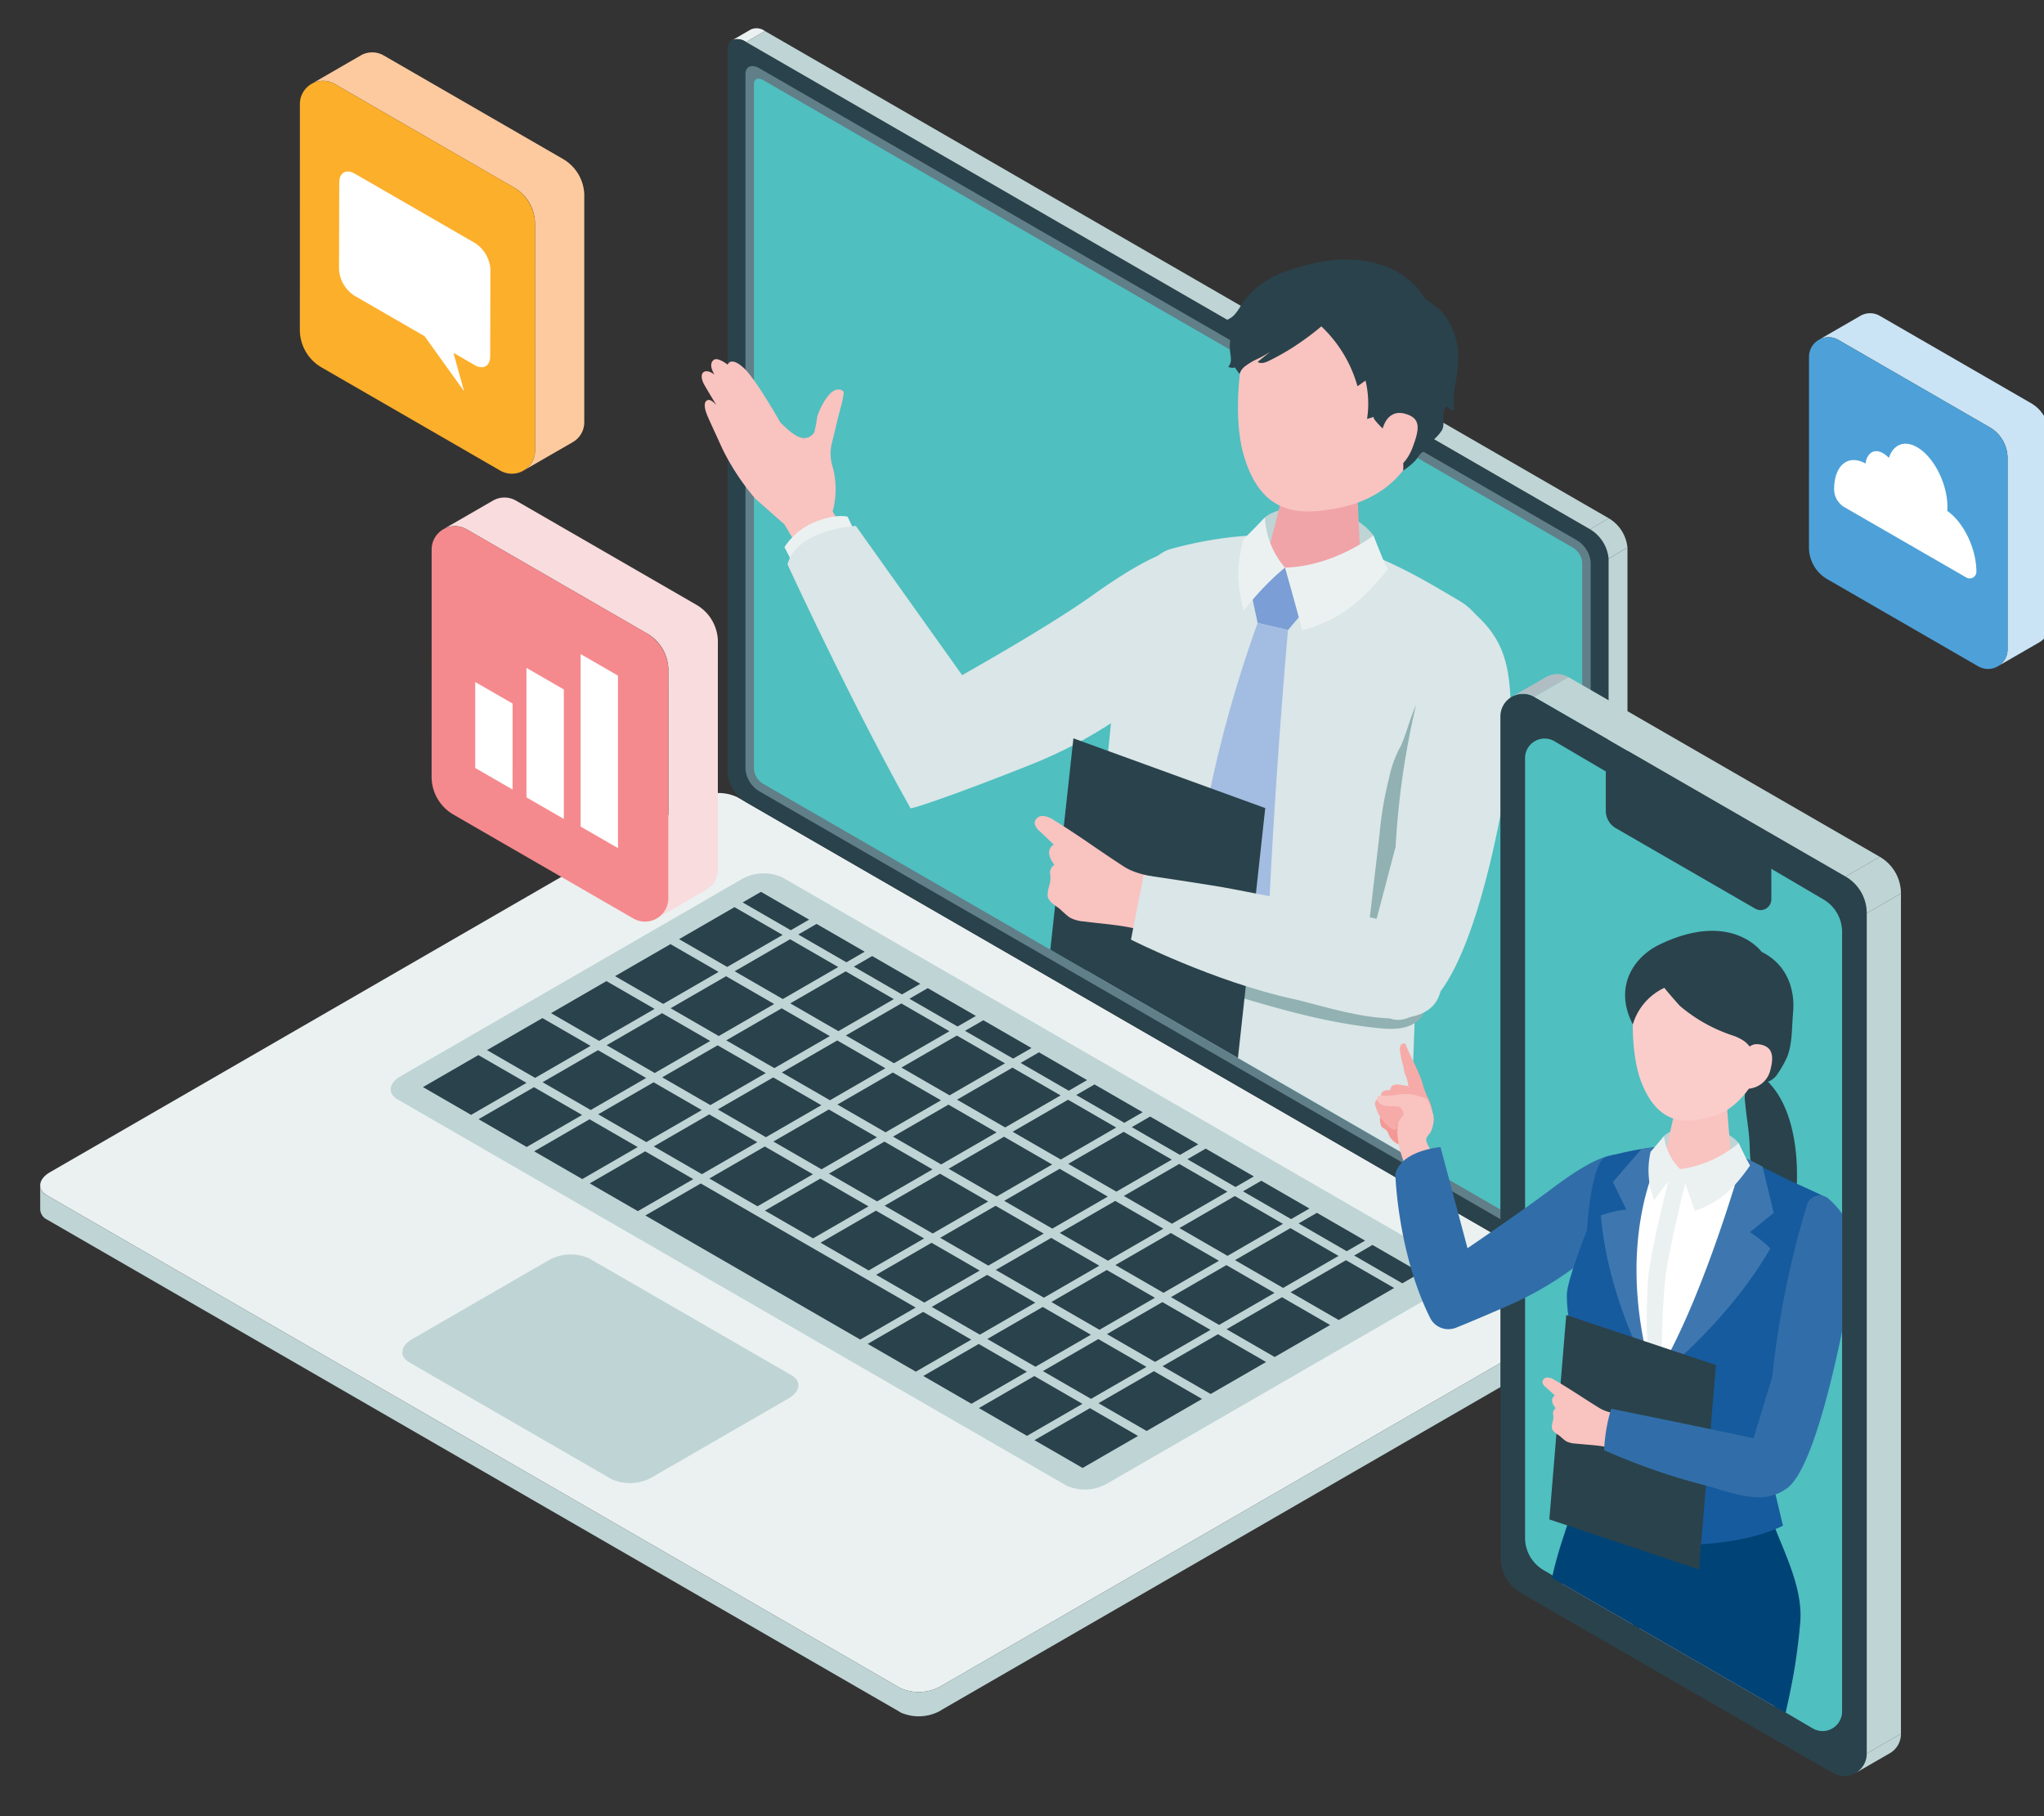<svg xmlns="http://www.w3.org/2000/svg" xmlns:xlink="http://www.w3.org/1999/xlink" width="314" height="279" viewBox="0 0 314 279">
  <rect x="0" y="0" width="314" height="279" fill="#333333" stroke="none"/>
  <defs>
    <clipPath id="clip-path">
      <rect id="長方形_409" data-name="長方形 409" width="314" height="279" transform="translate(0 0)" fill="#fff"/>
    </clipPath>
    <clipPath id="clip-path-2">
      <rect id="長方形_404" data-name="長方形 404" width="243.841" height="410.102" fill="none"/>
    </clipPath>
    <clipPath id="clip-path-3">
      <path id="パス_1109" data-name="パス 1109" d="M25.143.268l152.768,88.2a3.625,3.625,0,0,1,1.748,2.757V263.485c0,.965-.783,1.3-1.748.739l-152.768-88.2a3.625,3.625,0,0,1-1.748-2.757V1.007c0-.648.352-1.01.875-1.01a1.784,1.784,0,0,1,.873.271" transform="translate(-23.395 0.003)" fill="none"/>
    </clipPath>
    <clipPath id="clip-path-4">
      <rect id="長方形_405" data-name="長方形 405" width="108.392" height="284.197" fill="none"/>
    </clipPath>
    <clipPath id="clip-path-5">
      <path id="パス_1145" data-name="パス 1145" d="M2.99,0A3.034,3.034,0,0,0,0,3.061v119.7a5.755,5.755,0,0,0,2.814,4.966l92.031,53.134a3,3,0,0,0,4.5-2.648V58.513a5.755,5.755,0,0,0-2.814-4.966L4.5.412A2.936,2.936,0,0,0,3.022,0Z" transform="translate(0 0.002)" fill="none"/>
    </clipPath>
    <clipPath id="clip-path-6">
      <rect id="長方形_407" data-name="長方形 407" width="43.981" height="65.147" fill="none"/>
    </clipPath>
    <clipPath id="clip-path-7">
      <rect id="長方形_406" data-name="長方形 406" width="43.699" height="64.729" fill="none"/>
    </clipPath>
    <clipPath id="clip-path-8">
      <rect id="長方形_408" data-name="長方形 408" width="36.891" height="54.645" fill="none"/>
    </clipPath>
  </defs>
  <g id="マスクグループ_1" data-name="マスクグループ 1" transform="translate(0 0)" clip-path="url(#clip-path)">
    <g id="グループ_771" data-name="グループ 771" transform="translate(6.174 -72)">
      <g id="グループ_768" data-name="グループ 768" transform="translate(0 0)">
        <g id="グループ_767" data-name="グループ 767" clip-path="url(#clip-path-2)">
          <path id="パス_1008" data-name="パス 1008" d="M467.289,271.109a2.118,2.118,0,0,1,2.225.214l2.9-1.676a2.15,2.15,0,0,0-2.19-.236Z" transform="translate(-361.074 -192.873)" fill="#ebf1f1"/>
          <path id="パス_1009" data-name="パス 1009" d="M17.563,745.349l131.043,75.658a6.88,6.88,0,0,0,6.191-.253l99.345-57.38c1.83-1.057,2.026-2.658.437-3.575L123.536,684.141a6.88,6.88,0,0,0-6.191.253L18,741.773c-1.83,1.057-2.026,2.658-.437,3.575" transform="translate(-16.488 -489.711)" fill="#ebf1f1"/>
          <path id="パス_1010" data-name="パス 1010" d="M450.247,950.085,481.3,968.016a6.878,6.878,0,0,0,6.191-.253l21.013-12.137c1.83-1.057,2.026-2.658.437-3.575L477.888,934.12a6.88,6.88,0,0,0-6.191.253l-21.013,12.137c-1.83,1.057-2.026,2.658-.437,3.575" transform="translate(-393.54 -668.81)" fill="#bfd4d5"/>
          <path id="パス_1011" data-name="パス 1011" d="M92.968,761.8l102.706,59.3a6.879,6.879,0,0,0,6.191-.253l52.45-30.294c1.83-1.057,2.026-2.658.437-3.575l-102.705-59.3a6.879,6.879,0,0,0-6.191.253L93.4,758.229c-1.83,1.057-2.026,2.658-.437,3.575" transform="translate(-38.041 -520.906)" fill="#bfd4d5"/>
          <path id="パス_1012" data-name="パス 1012" d="M596.489,830.437l7.393,4.268,8.515-4.918L605,825.519Z" transform="translate(-537.688 -591.447)" fill="#2a424b"/>
          <path id="パス_1013" data-name="パス 1013" d="M561.8,810.4l7.393,4.268,8.515-4.918-7.393-4.268Z" transform="translate(-493.162 -577.092)" fill="#2a424b"/>
          <path id="パス_1014" data-name="パス 1014" d="M527.11,790.365l7.393,4.268,8.515-4.918-7.393-4.268Z" transform="translate(-448.636 -562.737)" fill="#2a424b"/>
          <path id="パス_1015" data-name="パス 1015" d="M492.421,770.329l7.393,4.268,8.515-4.918-7.393-4.268Z" transform="translate(-404.111 -548.382)" fill="#2a424b"/>
          <path id="パス_1016" data-name="パス 1016" d="M457.731,750.293l7.393,4.268,8.515-4.918-7.393-4.268Z" transform="translate(-359.586 -534.027)" fill="#2a424b"/>
          <path id="パス_1017" data-name="パス 1017" d="M566.37,847.826l7.393,4.268,8.515-4.918-7.393-4.268Z" transform="translate(-499.029 -603.905)" fill="#2a424b"/>
          <path id="パス_1018" data-name="パス 1018" d="M531.681,827.79l7.393,4.268,8.515-4.918-7.393-4.268Z" transform="translate(-454.503 -589.551)" fill="#2a424b"/>
          <path id="パス_1019" data-name="パス 1019" d="M496.991,807.754l7.393,4.268L512.9,807.1l-7.393-4.268Z" transform="translate(-409.977 -575.196)" fill="#2a424b"/>
          <path id="パス_1020" data-name="パス 1020" d="M462.3,787.718l7.393,4.269,8.515-4.918-7.393-4.268Z" transform="translate(-365.452 -560.841)" fill="#2a424b"/>
          <path id="パス_1021" data-name="パス 1021" d="M427.612,767.682l7.393,4.268,8.515-4.918-7.393-4.269Z" transform="translate(-320.926 -546.486)" fill="#2a424b"/>
          <path id="パス_1022" data-name="パス 1022" d="M536.251,865.215l7.393,4.268,8.515-4.918-7.393-4.268Z" transform="translate(-460.37 -616.364)" fill="#2a424b"/>
          <path id="パス_1023" data-name="パス 1023" d="M501.562,845.179l7.393,4.268,8.515-4.918-7.393-4.268Z" transform="translate(-415.844 -602.009)" fill="#2a424b"/>
          <path id="パス_1024" data-name="パス 1024" d="M466.872,825.143l7.393,4.268,8.515-4.918-7.393-4.268Z" transform="translate(-371.319 -587.654)" fill="#2a424b"/>
          <path id="パス_1025" data-name="パス 1025" d="M432.183,805.107l7.393,4.268,8.515-4.918-7.393-4.268Z" transform="translate(-326.793 -573.299)" fill="#2a424b"/>
          <path id="パス_1026" data-name="パス 1026" d="M397.493,785.071l7.393,4.268,8.515-4.918-7.393-4.268Z" transform="translate(-282.267 -558.944)" fill="#2a424b"/>
          <path id="パス_1027" data-name="パス 1027" d="M506.133,882.6l7.393,4.268,8.515-4.918-7.393-4.269Z" transform="translate(-421.712 -628.822)" fill="#2a424b"/>
          <path id="パス_1028" data-name="パス 1028" d="M471.444,862.568l7.393,4.268,8.515-4.918-7.393-4.268Z" transform="translate(-377.186 -614.468)" fill="#2a424b"/>
          <path id="パス_1029" data-name="パス 1029" d="M436.753,842.532l7.393,4.269,8.515-4.918-7.393-4.268Z" transform="translate(-332.66 -600.113)" fill="#2a424b"/>
          <path id="パス_1030" data-name="パス 1030" d="M402.064,822.5l7.393,4.269,8.515-4.918-7.393-4.268Z" transform="translate(-288.134 -585.758)" fill="#2a424b"/>
          <path id="パス_1031" data-name="パス 1031" d="M367.374,802.461l7.393,4.268,8.515-4.918-7.393-4.268Z" transform="translate(-243.608 -571.404)" fill="#2a424b"/>
          <path id="パス_1032" data-name="パス 1032" d="M441.324,879.958l7.393,4.268,8.515-4.918-7.393-4.268Z" transform="translate(-338.526 -626.927)" fill="#2a424b"/>
          <path id="パス_1033" data-name="パス 1033" d="M406.635,859.922l7.393,4.268,8.515-4.918L415.15,855Z" transform="translate(-294.001 -612.571)" fill="#2a424b"/>
          <path id="パス_1034" data-name="パス 1034" d="M371.945,839.885l7.393,4.268,8.515-4.918-7.393-4.268Z" transform="translate(-249.475 -598.216)" fill="#2a424b"/>
          <path id="パス_1035" data-name="パス 1035" d="M337.255,819.85l7.393,4.268,8.515-4.918-7.393-4.269Z" transform="translate(-204.95 -583.861)" fill="#2a424b"/>
          <path id="パス_1036" data-name="パス 1036" d="M411.2,897.347l7.393,4.268,8.515-4.918-7.393-4.268Z" transform="translate(-299.867 -639.385)" fill="#2a424b"/>
          <path id="パス_1037" data-name="パス 1037" d="M376.516,877.311l7.393,4.268,8.515-4.918-7.393-4.268Z" transform="translate(-255.342 -625.03)" fill="#2a424b"/>
          <path id="パス_1038" data-name="パス 1038" d="M341.827,857.275l7.393,4.269,8.515-4.918-7.393-4.269Z" transform="translate(-210.817 -610.675)" fill="#2a424b"/>
          <path id="パス_1039" data-name="パス 1039" d="M307.136,837.239l7.393,4.268,8.515-4.918-7.393-4.268Z" transform="translate(-166.29 -596.32)" fill="#2a424b"/>
          <path id="パス_1040" data-name="パス 1040" d="M381.087,914.736,388.48,919l8.515-4.918-7.393-4.269Z" transform="translate(-261.209 -651.843)" fill="#2a424b"/>
          <path id="パス_1041" data-name="パス 1041" d="M346.4,894.7l7.393,4.268,8.515-4.918-7.393-4.268Z" transform="translate(-216.682 -637.489)" fill="#2a424b"/>
          <path id="パス_1042" data-name="パス 1042" d="M311.708,874.664l7.393,4.269,8.515-4.918-7.393-4.268Z" transform="translate(-172.158 -623.134)" fill="#2a424b"/>
          <path id="パス_1043" data-name="パス 1043" d="M277.017,854.628l7.393,4.268,8.515-4.918-7.393-4.268Z" transform="translate(-127.631 -608.779)" fill="#2a424b"/>
          <path id="パス_1044" data-name="パス 1044" d="M385.657,899.993l33.013,19.06,8.515-4.918-33.013-19.06Z" transform="translate(-292.695 -641.281)" fill="#2a424b"/>
          <path id="パス_1045" data-name="パス 1045" d="M350.968,932.125l7.393,4.268,8.515-4.918-7.393-4.268Z" transform="translate(-222.55 -664.302)" fill="#2a424b"/>
          <path id="パス_1046" data-name="パス 1046" d="M316.278,912.089l7.393,4.268,8.515-4.918-7.393-4.269Z" transform="translate(-178.024 -649.947)" fill="#2a424b"/>
          <path id="パス_1047" data-name="パス 1047" d="M281.588,892.053l7.393,4.268L297.5,891.4l-7.393-4.269Z" transform="translate(-133.498 -635.592)" fill="#2a424b"/>
          <path id="パス_1048" data-name="パス 1048" d="M246.9,872.017l7.393,4.269,8.515-4.918-7.393-4.268Z" transform="translate(-88.972 -621.237)" fill="#2a424b"/>
          <path id="パス_1049" data-name="パス 1049" d="M355.538,969.55l7.393,4.268,8.515-4.918-7.393-4.268Z" transform="translate(-228.415 -691.115)" fill="#2a424b"/>
          <path id="パス_1050" data-name="パス 1050" d="M320.849,949.514l7.393,4.268,8.515-4.918-7.393-4.268Z" transform="translate(-183.891 -676.761)" fill="#2a424b"/>
          <path id="パス_1051" data-name="パス 1051" d="M286.159,929.478l7.393,4.269,8.515-4.918-7.393-4.269Z" transform="translate(-139.365 -662.405)" fill="#2a424b"/>
          <path id="パス_1052" data-name="パス 1052" d="M251.469,909.442l7.393,4.268,8.515-4.918-7.393-4.268Z" transform="translate(-94.839 -648.051)" fill="#2a424b"/>
          <path id="パス_1053" data-name="パス 1053" d="M216.779,889.406l7.393,4.268,8.515-4.918-7.393-4.268Z" transform="translate(-50.313 -633.696)" fill="#2a424b"/>
          <path id="パス_1054" data-name="パス 1054" d="M325.418,986.94l7.393,4.268,8.515-4.918-7.393-4.268Z" transform="translate(-189.756 -703.574)" fill="#2a424b"/>
          <path id="パス_1055" data-name="パス 1055" d="M290.729,966.9l7.393,4.268,8.515-4.918-7.393-4.268Z" transform="translate(-145.231 -689.219)" fill="#2a424b"/>
          <path id="パス_1056" data-name="パス 1056" d="M256.039,946.867l7.393,4.268,8.515-4.918-7.393-4.268Z" transform="translate(-100.705 -674.864)" fill="#2a424b"/>
          <path id="パス_1057" data-name="パス 1057" d="M221.35,926.832l7.393,4.268,8.515-4.918-7.393-4.268Z" transform="translate(-56.18 -660.51)" fill="#2a424b"/>
          <path id="パス_1058" data-name="パス 1058" d="M186.66,906.8l7.393,4.268,8.515-4.918-7.393-4.268Z" transform="translate(-11.654 -646.155)" fill="#2a424b"/>
          <path id="パス_1059" data-name="パス 1059" d="M295.3,1004.328l7.393,4.268,8.515-4.918-7.393-4.268Z" transform="translate(-151.097 -716.033)" fill="#2a424b"/>
          <path id="パス_1060" data-name="パス 1060" d="M260.611,984.293,268,988.561l8.515-4.918-7.393-4.268Z" transform="translate(-106.573 -701.678)" fill="#2a424b"/>
          <path id="パス_1061" data-name="パス 1061" d="M225.921,964.257l7.393,4.268,8.515-4.918-7.393-4.268Z" transform="translate(-62.047 -687.323)" fill="#2a424b"/>
          <path id="パス_1062" data-name="パス 1062" d="M191.231,944.221l7.393,4.268,8.515-4.918-7.393-4.268Z" transform="translate(-17.521 -672.968)" fill="#2a424b"/>
          <path id="パス_1063" data-name="パス 1063" d="M156.542,924.185l7.393,4.268,8.515-4.918-7.393-4.269Z" transform="translate(27.004 -658.613)" fill="#2a424b"/>
          <path id="パス_1064" data-name="パス 1064" d="M265.181,1021.718l7.393,4.268,8.515-4.918L273.7,1016.8Z" transform="translate(-112.438 -728.491)" fill="#2a424b"/>
          <path id="パス_1065" data-name="パス 1065" d="M230.491,1001.682l7.393,4.268,8.515-4.918-7.393-4.268Z" transform="translate(-67.913 -714.136)" fill="#2a424b"/>
          <path id="パス_1066" data-name="パス 1066" d="M195.8,981.646l7.393,4.268L211.709,981l-7.393-4.268Z" transform="translate(-23.387 -699.781)" fill="#2a424b"/>
          <path id="パス_1067" data-name="パス 1067" d="M161.113,961.61l7.393,4.269,8.515-4.918-7.393-4.268Z" transform="translate(21.137 -685.427)" fill="#2a424b"/>
          <path id="パス_1068" data-name="パス 1068" d="M126.422,941.574l7.393,4.268,8.515-4.918-7.393-4.268Z" transform="translate(65.664 -671.072)" fill="#2a424b"/>
          <path id="パス_1069" data-name="パス 1069" d="M443.385,738.715l7.393,4.268,2.816-1.627-7.393-4.268Z" transform="translate(-335.473 -528.091)" fill="#2a424b"/>
          <path id="パス_1070" data-name="パス 1070" d="M413.266,756.1l7.393,4.268,2.816-1.626-7.393-4.269Z" transform="translate(-296.814 -540.549)" fill="#2a424b"/>
          <path id="パス_1071" data-name="パス 1071" d="M383.147,773.494l7.393,4.268,2.816-1.626-7.393-4.268Z" transform="translate(-258.155 -553.008)" fill="#2a424b"/>
          <path id="パス_1072" data-name="パス 1072" d="M353.028,790.883l7.393,4.268,2.816-1.626-7.393-4.268Z" transform="translate(-219.496 -565.466)" fill="#2a424b"/>
          <path id="パス_1073" data-name="パス 1073" d="M322.909,808.272l7.393,4.268,2.816-1.626-7.393-4.268Z" transform="translate(-180.837 -577.925)" fill="#2a424b"/>
          <path id="パス_1074" data-name="パス 1074" d="M292.79,825.661l7.393,4.268L303,828.3l-7.393-4.268Z" transform="translate(-142.178 -590.384)" fill="#2a424b"/>
          <path id="パス_1075" data-name="パス 1075" d="M262.671,843.05l7.393,4.268,2.816-1.627-7.393-4.268Z" transform="translate(-103.519 -602.842)" fill="#2a424b"/>
          <path id="パス_1076" data-name="パス 1076" d="M232.552,860.44l7.393,4.268,2.816-1.627-7.393-4.268Z" transform="translate(-64.86 -615.301)" fill="#2a424b"/>
          <path id="パス_1077" data-name="パス 1077" d="M202.433,877.829l7.393,4.268,2.816-1.627L205.25,876.2Z" transform="translate(-26.201 -627.759)" fill="#2a424b"/>
          <path id="パス_1078" data-name="パス 1078" d="M172.314,895.218l7.393,4.268,2.816-1.626-7.393-4.268Z" transform="translate(12.458 -640.218)" fill="#2a424b"/>
          <path id="パス_1079" data-name="パス 1079" d="M142.2,912.607l7.393,4.269,2.816-1.627-7.393-4.269Z" transform="translate(51.117 -652.676)" fill="#2a424b"/>
          <path id="パス_1080" data-name="パス 1080" d="M112.076,930l7.393,4.268,2.816-1.626-7.393-4.268Z" transform="translate(89.776 -665.135)" fill="#2a424b"/>
          <path id="パス_1081" data-name="パス 1081" d="M142.735,467.195,13.085,392.341a5.9,5.9,0,0,1-2.847-4.49V276.76c0-1.572,1.274-2.111,2.847-1.2l129.65,74.853a5.9,5.9,0,0,1,2.847,4.49V465.992c0,1.572-1.275,2.111-2.847,1.2" transform="translate(95.356 -197.108)" fill="#2a424b"/>
          <path id="パス_1082" data-name="パス 1082" d="M147.645,473.631l-125.574-72.5a4.429,4.429,0,0,1-2.135-3.368v-106.8c0-1.179.956-1.583,2.135-.9l125.574,72.5a4.428,4.428,0,0,1,2.135,3.368v106.8c0,1.179-.956,1.583-2.135.9" transform="translate(88.408 -207.578)" fill="#617f88"/>
          <path id="パス_1083" data-name="パス 1083" d="M150.35,476.7,25.963,404.887a2.953,2.953,0,0,1-1.423-2.245V297.386c0-.786.637-1.055,1.423-.6L150.35,368.6a2.951,2.951,0,0,1,1.423,2.245V476.1c0,.786-.637,1.056-1.423.6" transform="translate(85.109 -212.474)" fill="#4fbfc0"/>
          <path id="パス_1084" data-name="パス 1084" d="M0,552.266l2.9-1.676V661.9L0,663.571Z" transform="translate(240.938 -394.472)" fill="#bfd4d5"/>
          <path id="パス_1085" data-name="パス 1085" d="M2.9,534.753a5.9,5.9,0,0,1,2.847,4.491l-2.9,1.676A5.9,5.9,0,0,0,0,536.429Z" transform="translate(238.091 -383.126)" fill="#bfd4d5"/>
          <path id="パス_1086" data-name="パス 1086" d="M12.943,270.761l129.65,74.854-2.9,1.676L10.04,272.437Z" transform="translate(98.401 -193.987)" fill="#bfd4d5"/>
          <path id="パス_1087" data-name="パス 1087" d="M.7,944.811a1.485,1.485,0,0,1-.7,1.254l.284-.156,2.5-1.245a1.522,1.522,0,0,0,.834-1.531Z" transform="translate(240.227 -675.712)" fill="#bfd4d5"/>
          <path id="パス_1088" data-name="パス 1088" d="M254.162,918.906,154.79,976.3v.023a6.878,6.878,0,0,1-6.191.253h.044L17.556,900.9a1.83,1.83,0,0,1-1.074-1.595h0V895.59a1.83,1.83,0,0,0,1.074,1.595L148.6,972.842a6.88,6.88,0,0,0,6.191-.253l99.345-57.38a2.581,2.581,0,0,0,1.511-1.97v3.613l0,.077a2.506,2.506,0,0,1-1.486,1.975" transform="translate(-16.481 -641.547)" fill="#bfd4d5"/>
        </g>
      </g>
      <g id="グループ_770" data-name="グループ 770" transform="translate(80.943 0)">
        <g id="グループ_769" data-name="グループ 769" transform="translate(0 0)" clip-path="url(#clip-path-3)">
          <path id="パス_1089" data-name="パス 1089" d="M420.41,479.385l-3.3-5.5-4.48-3.955a36.654,36.654,0,0,1-5.01-7.587c-1.178-2.6-2.082-4.519-2.347-5.166-.4-.964-.659-2.114.059-2.377.54-.2,1.36.807,1.36.807s-1.822-2.993-2.03-3.447-.493-1.377.133-1.71,1.585.44,1.585.44c-.746-1.233-.579-1.946-.083-2.283.625-.425,2.107.751,2.107.751s.429-1.378,2.5.538c1.864,1.722,5.6,8.367,5.6,8.367,1.13,1.057,2.192,2.116,3.348,2.355a1.818,1.818,0,0,0,1.861-.887,22.654,22.654,0,0,0,.45-2.408c.353-1.144,2.019-4.881,3.778-4.032a.506.506,0,0,1,.239.2.617.617,0,0,1,.035.356,15.963,15.963,0,0,1-.529,2.385c-.44,1.636-.8,3.291-1.216,4.934-.01.04-.021.08-.032.121a6.754,6.754,0,0,0,.14,3.928,13.1,13.1,0,0,1-.053,6.7l7.423,12.211-9.08,3.911Z" transform="translate(-383.733 -321.342)" fill="#f9c3c0"/>
          <path id="パス_1090" data-name="パス 1090" d="M420.268,540.642l-1.219-2.371a10.206,10.206,0,0,1,4.742-3.889c3.233-1.308,4.962-.792,4.962-.792l.986,2.1Z" transform="translate(-385.66 -382.221)" fill="#ebf1f1"/>
          <path id="パス_1091" data-name="パス 1091" d="M212.67,544.75s9.922,21.541,18.912,37.483c1.775-.279,12.815-4.413,19.455-7.112a70.431,70.431,0,0,0,28.327-21.463c3.216-4.026,2.151-7.008.144-9.522-3.27-4.1-9.373-2.22-20.06,5.426-6.614,4.731-19.948,12.209-19.948,12.209l-16.322-22.918s-9,.446-10.509,5.9" transform="translate(-178.814 -386.063)" fill="#dae6e7"/>
          <path id="パス_1092" data-name="パス 1092" d="M125.643,641.125l.978-25.759,11.1-49.984a9.833,9.833,0,0,0-4.579-11.582c-10.4-6.147-22.527-13.694-44.076-7.838-2.951.8-4.382,4.1-5.673,6.864a30.524,30.524,0,0,0-2.789,10.617l-.457,6.295-3.613,35.906c-.763,7.586-1.2,15.1-1.489,22.722-.126,3.351-.857,8.469-.857,8.469s5.613,6.222,24.048,8.137c20.082,2.086,27.4-3.846,27.4-3.846" transform="translate(3.705 -389.644)" fill="#dae6e7"/>
          <path id="パス_1093" data-name="パス 1093" d="M136.746,530.186c2.792-2.4,12.636-2.57,16.685,2.778a26.983,26.983,0,0,0,.388,4l-8.718,2.1-8.866-2.256a48.461,48.461,0,0,1,.51-6.614" transform="translate(-29.55 -378.706)" fill="#bfd4d5"/>
          <path id="パス_1094" data-name="パス 1094" d="M153.545,508.571c3.611.394,5.308,2.635,5.116,4.4l.541,11.992c-.39,2.023-4.042,3.3-8.156,2.85s-7.133-2.454-6.743-4.477l3.126-12.133c.343-1.776,2.505-3.021,6.116-2.627" transform="translate(-37.211 -364.315)" fill="#f0a4a8"/>
          <path id="パス_1095" data-name="パス 1095" d="M125.316,407.389c10.272,1.2,12.266,9.229,11.243,18.6-1.332,12.2-9.766,15.077-14.018,15.828-5.181.916-11.565,1.538-14.333-8.493-1.647-5.966-.481-15.895,1.2-19.61,1.465-3.237,5.636-7.523,15.908-6.322" transform="translate(-4.357 -291.727)" fill="#f9c3c0"/>
          <path id="パス_1096" data-name="パス 1096" d="M175.014,565.187l5.222-3.771,2.987,6.617-2.529,2.978-4.658-1.094Z" transform="translate(-69.949 -402.229)" fill="#7a9ed5"/>
          <path id="パス_1097" data-name="パス 1097" d="M193.81,591.4l4.657,1.094s-1.813,20.123-2.829,41.156c-.093,1.924-7.329,5.688-7.329,5.688s-4.622-5.463-4.367-7.339a194.3,194.3,0,0,1,9.867-40.6" transform="translate(-87.723 -423.71)" fill="#a3bce2"/>
          <path id="パス_1098" data-name="パス 1098" d="M102.83,407.579a41.559,41.559,0,0,0,3.77-2.828,20.136,20.136,0,0,1,5.552,9.2l1.236-.875a15.349,15.349,0,0,1,.235,5.892l1.074-.322c-.579.174,2.612,2.991,2.86,3.254a6.7,6.7,0,0,1,1.609,5,10.32,10.32,0,0,0,1.816-1.48c.459-.462.67-1.112,1.282-1.4a.285.285,0,0,1,.15-.038c.085.009.144.083.2.142a.849.849,0,0,0,.712.232,2.531,2.531,0,0,1,.749-2.409,6.336,6.336,0,0,0,1.048-1.235c.488-.936.018-1.911.283-2.864a2.4,2.4,0,0,1,.367-.688.222.222,0,0,1,.073-.077c.092-.047.189.048.257.125a1.483,1.483,0,0,0,1,.5c-.239-.411-.1-1.191-.149-1.668a7.084,7.084,0,0,1,.152-1.881c.486-2.835.9-5.442-.056-8.237a10.664,10.664,0,0,0-1.818-3.286c-.744-.914-2.518-1.724-3.041-2.643,0,0-5.331-9.376-21.018-3.681a13.6,13.6,0,0,0-6.435,4.48c-.422.617-.767,1.288-1.234,1.871a3.1,3.1,0,0,1-1.827,1.212,3.131,3.131,0,0,0,.5,1.071,1.068,1.068,0,0,0,1.036.41c-.681.632-.726,2.287-.642,3.149.042.426.131.848.131,1.275a1.74,1.74,0,0,1-.395,1.19,1.476,1.476,0,0,0,1.02.1c.231.327.448.683.709.983a2.524,2.524,0,0,1,.832-1.167,11.58,11.58,0,0,1,1.442-.912,17.285,17.285,0,0,0,2.433-1.32l-1.928,1.547c.489.353,1.168.114,1.711-.148a36.4,36.4,0,0,0,4.3-2.467" transform="translate(9.269 -282.616)" fill="#2a424b"/>
          <path id="パス_1099" data-name="パス 1099" d="M114.518,480.421s.557-3.462,3.5-2.679c2.512.668,2.271,2.318,1.215,5.14s-2.983,4.008-4.769,3.731.054-6.191.054-6.191" transform="translate(10.674 -342.197)" fill="#f9c3c0"/>
          <path id="パス_1100" data-name="パス 1100" d="M164.889,952.156l8.651-61.6.447-14.481s-7.35,5.368-27.4,3.846c-16.494-1.252-24.048-8.137-24.048-8.137l-2,62.185-2.213,59.553s2.161,2.119,7.067,2.541c5.555.478,8.446-1.817,8.446-1.817l3.813-52.289,8.919-55.162,1.1,57.973-1.261,65.991a12.017,12.017,0,0,0,7.137,3.316,12.733,12.733,0,0,0,7.834-1.573Z" transform="translate(-44.639 -624.594)" fill="#2a424b"/>
          <path id="パス_1101" data-name="パス 1101" d="M129.922,548.958s1.43,5.03,2.657,9.639c4.974-1.434,8.5-3.565,13.116-9.349-.94-1.931-2.178-5.221-2.178-5.221s-6.13,4.773-13.594,4.93" transform="translate(-19.635 -389.771)" fill="#ebf1f1"/>
          <path id="パス_1102" data-name="パス 1102" d="M192.7,541.94a12.742,12.742,0,0,1-3.091-7.708s-2.09,2.2-3.251,3.321a18.408,18.408,0,0,0,.035,10.993,40.867,40.867,0,0,1,6.307-6.606" transform="translate(-82.417 -382.753)" fill="#ebf1f1"/>
          <path id="パス_1103" data-name="パス 1103" d="M113.381,763.328a25.858,25.858,0,0,0,7.2,3.393c9.111,2.672,17.685,5.56,27.27,6.562,2.123.222,4.488.315,6.149-1.027a2.5,2.5,0,0,0,.935-2.891c-.517-1.026-1.858-1.253-3-1.327-3.1-.2-6.214-.217-9.289-.647a91.27,91.27,0,0,1-24.088-7.155c-2.137-.962-4.379-2.047-6.706-1.773-.781.092-1.67.473-1.812,1.247-.132.72.452,1.357,1.007,1.834a25.625,25.625,0,0,0,2.338,1.785" transform="translate(-23.413 -543.373)" fill="#91b1b3"/>
          <path id="パス_1104" data-name="パス 1104" d="M114.608,644.308a53.972,53.972,0,0,0-1.423,8.338q-.923,7.881-1.846,15.761c1.147.817,2.857.2,3.7-.926a8.243,8.243,0,0,0,1.216-3.994q1.226-9.843,2.451-19.685c.208-1.9.657-3.681.788-5.6.06-.887-.352-5.868.185-6.31a5.059,5.059,0,0,0-1.3,2.068c-.713,1.732-1.17,3.6-1.92,5.289a16.989,16.989,0,0,0-1.845,5.062" transform="translate(11.651 -452.72)" fill="#91b1b3"/>
          <path id="パス_1105" data-name="パス 1105" d="M62.853,633.453l4.784-18.194a125.464,125.464,0,0,1,8.348-38.549c10.126,6.242,9.241,12.027,9.454,23.538,0,0-4.265,33.263-13.357,39.74-8.047,6.632-9.23-6.535-9.23-6.535" transform="translate(59.637 -413.186)" fill="#dae6e7"/>
          <path id="パス_1106" data-name="パス 1106" d="M196.257,694.441l29.469,10.714,4.426-40.516-29.469-10.714Z" transform="translate(-122.902 -468.507)" fill="#2a424b"/>
          <path id="パス_1107" data-name="パス 1107" d="M252.394,699.963c-1.657-1.123-3.326-2.237-5.058-3.306a3.6,3.6,0,0,0-1.7-.68A1.237,1.237,0,0,0,244.308,697a1.818,1.818,0,0,0,.737,1.266l2.2,2.105a1.454,1.454,0,0,0-.684,1.524,3.423,3.423,0,0,0,.8,1.573,1.46,1.46,0,0,0-.653,1.525c.171,1.441-.382,1.8-.4,3.1-.015,1.025,1.142,1.577,1.938,2.222a15.994,15.994,0,0,0,1.423,1.242,5.45,5.45,0,0,0,2.235.628c3.835.5,7.277.586,10.911,2.039.857-2.142,2.231-5.84,3.292-7.888-2.7-1.17-5.65-1.012-8.118-2.61-1.9-1.231-3.744-2.5-5.6-3.762" transform="translate(-172.489 -498.636)" fill="#f9c3c0"/>
          <path id="パス_1108" data-name="パス 1108" d="M100.563,737.879l1.942-9.929s10.417,1.52,13.662,2.156c7.9,1.55,14.606,2.753,22.431,4.663,4.047.988,9.059,1.624,9.676,8.186,1.122,11.943-16.848,5.33-22.656,4.073-12.283-2.659-25.055-9.149-25.055-9.149" transform="translate(-13.94 -521.543)" fill="#dae6e7"/>
        </g>
      </g>
    </g>
    <g id="グループ_776" data-name="グループ 776" transform="translate(183.633 84.645)">
      <g id="グループ_773" data-name="グループ 773" transform="translate(0 0)">
        <g id="グループ_772" data-name="グループ 772" clip-path="url(#clip-path-4)">
          <path id="パス_1110" data-name="パス 1110" d="M241.606,116.333,193.779,88.728a3.469,3.469,0,0,0-5.2,3V220.81a6.5,6.5,0,0,0,3.252,5.632l47.827,27.605a3.469,3.469,0,0,0,5.2-3V121.966a6.5,6.5,0,0,0-3.252-5.633" transform="translate(-141.72 -66.328)" fill="#2a424b"/>
          <path id="パス_1111" data-name="パス 1111" d="M199.047,79.552l5.255-3.034a3.436,3.436,0,0,0-3.455-.008l-5.262,3.038a3.436,3.436,0,0,1,3.462,0" transform="translate(-146.988 -57.152)" fill="#b0bec3"/>
          <path id="パス_1112" data-name="パス 1112" d="M409.778,734.231a3.437,3.437,0,0,1-1.755,3.016l5.263-3.038a3.423,3.423,0,0,0,1.747-3.011Z" transform="translate(-306.641 -549.515)" fill="#bfd4d5"/>
          <path id="パス_1113" data-name="パス 1113" d="M262.6,105.544l-5.255,3.034L209.517,80.973l5.255-3.034Z" transform="translate(-157.458 -58.573)" fill="#bfd4d5"/>
          <path id="パス_1114" data-name="パス 1114" d="M420.343,211.708V340.787l-5.255,3.034V214.742Z" transform="translate(-311.951 -159.105)" fill="#bfd4d5"/>
          <path id="パス_1115" data-name="パス 1115" d="M402,192.074a6.5,6.5,0,0,1,3.252,5.633l5.255-3.034a6.5,6.5,0,0,0-3.252-5.633Z" transform="translate(-302.115 -142.069)" fill="#bfd4d5"/>
          <path id="パス_1116" data-name="パス 1116" d="M249.716,140.64,208.33,116.3a3,3,0,0,0-4.5,2.649v119.7a5.754,5.754,0,0,0,2.814,4.966l41.386,24.34a3,3,0,0,0,4.5-2.649v-119.7a5.755,5.755,0,0,0-2.814-4.966" transform="translate(-153.182 -87.092)" fill="#4fbfc0"/>
          <path id="パス_1117" data-name="パス 1117" d="M277.639,142.152,256.228,129.79a1.647,1.647,0,0,0-2.47,1.426v6.055a3.087,3.087,0,0,0,1.544,2.674l21.411,12.362a1.647,1.647,0,0,0,2.47-1.426v-6.055a3.087,3.087,0,0,0-1.544-2.674" transform="translate(-190.706 -97.373)" fill="#2a424b"/>
        </g>
      </g>
      <g id="グループ_775" data-name="グループ 775" transform="translate(0 0)">
        <g id="グループ_774" data-name="グループ 774" clip-path="url(#clip-path-5)">
          <path id="パス_1118" data-name="パス 1118" d="M114.336,347.456c.175.32.44.345.686.545a2.148,2.148,0,0,1,.483.842,2.764,2.764,0,0,0,1.578,1.451c.617.2,1.307.175,1.943.309a.924.924,0,0,0,.505,0,.95.95,0,0,0,.38-.317,2.237,2.237,0,0,0,.629-2.132,2.533,2.533,0,0,0-.574-.774l-1.545-1.606a3.722,3.722,0,0,0-.856-.726,3.1,3.1,0,0,0-2.006-.186,2.369,2.369,0,0,0-.964.334c-.6.416-.583,1.66-.257,2.257" transform="translate(-85.757 -259.117)" fill="#f49895"/>
          <path id="パス_1119" data-name="パス 1119" d="M127.561,305.165q-.148-.342-.282-.686a.5.5,0,0,0-.679.128,1.149,1.149,0,0,0-.19.731,15.707,15.707,0,0,0,.55,2.626,7.942,7.942,0,0,0,.212,1.044c.079.241.2.468.283.705a6.6,6.6,0,0,1,.3,1.992,2.118,2.118,0,0,0-.852.847c-.059.326-.086,1.027.229,1.2,1.319.733,2.481,1.6,4.062,1.612a.246.246,0,0,0,.2-.062.243.243,0,0,0,.035-.16,6.243,6.243,0,0,0-.813-2.586,15.625,15.625,0,0,1-.8-2.274c-.57-1.738-1.527-3.411-2.262-5.117" transform="translate(-95.001 -228.761)" fill="#f6aba8"/>
          <path id="パス_1120" data-name="パス 1120" d="M120.73,330.077a1.026,1.026,0,0,0-.2.932,6.682,6.682,0,0,0,1.683,4.1,1.359,1.359,0,0,0,.477.366.5.5,0,0,0,.558-.107.72.72,0,0,0,0-.7c-.21-.552-.5-1.071-.708-1.621-.272-.7-.308-.853.411-.9.283-.019.421-.354.455-.635a3.215,3.215,0,0,0-.131-1.341.221.221,0,0,0-.076-.127.224.224,0,0,0-.1-.027c-.709-.068-1.884-.412-2.37.067" transform="translate(-90.566 -247.874)" fill="#f6aba8"/>
          <path id="パス_1121" data-name="パス 1121" d="M114.865,333.595a1.026,1.026,0,0,0-.073.949A6.68,6.68,0,0,0,117,338.385a1.356,1.356,0,0,0,.521.3.5.5,0,0,0,.539-.18.719.719,0,0,0-.09-.7c-.281-.519-.632-1-.916-1.513-.362-.66-.418-.805.289-.947.278-.056.371-.406.367-.689a3.214,3.214,0,0,0-.307-1.312.222.222,0,0,0-.092-.115.225.225,0,0,0-.106-.013c-.712.026-1.922-.16-2.341.378" transform="translate(-86.213 -250.413)" fill="#f6aba8"/>
          <path id="パス_1122" data-name="パス 1122" d="M111.17,338.422a.931.931,0,0,0,.006.864,6.06,6.06,0,0,0,2.288,3.305,1.231,1.231,0,0,0,.494.232.455.455,0,0,0,.473-.2.652.652,0,0,0-.134-.625c-.293-.448-.647-.853-.943-1.3-.377-.57-.439-.7.189-.878.247-.072.3-.4.28-.651a2.918,2.918,0,0,0-.377-1.163.154.154,0,0,0-.189-.1c-.642.078-1.75,0-2.088.52" transform="translate(-83.472 -253.94)" fill="#f6aba8"/>
          <path id="パス_1123" data-name="パス 1123" d="M121,338.891q-.012-.048-.026-.1a17.764,17.764,0,0,0-.783-1.976.587.587,0,0,0-.479-.446,18.964,18.964,0,0,0-1.969-.551c-.591-.1-1.175.006-1.758-.043a11.925,11.925,0,0,1-2.665.234c-.291-.028-.633-.066-.828.152-.231.259-.066.681.183.924.852.832,2,.392,3.044.64a.675.675,0,0,1,.259.108.727.727,0,0,1,.187.253c.195.375.417.729.136,1.094a3.162,3.162,0,0,0-.643.937,6.037,6.037,0,0,0-.107,2.321,15.106,15.106,0,0,0,1.129,4.221.184.184,0,0,0,.275.137,14.525,14.525,0,0,0,4.056-1.915c-.365-.464-1.217-1.669-1.061-2.307.077-.316.529-.7.682-1.023a4.253,4.253,0,0,0,.363-1.167,3.621,3.621,0,0,0,.006-1.5" transform="translate(-84.46 -252.348)" fill="#f9c3c0"/>
          <path id="パス_1124" data-name="パス 1124" d="M123.646,372.662s.312,11.966,5.336,22.088a3.141,3.141,0,0,0,3.971,1.518c2.351-.932,5.748-2.4,8.611-3.65a51.81,51.81,0,0,0,19.493-15.282c2.084-2.754,1.319-4.733-.07-6.383-2.263-2.687-6.319-1.323-13.346,3.986-4.349,3.286-12.909,9.114-12.909,9.114l-4.148-15.527s-6.02.456-6.938,4.136" transform="translate(-92.924 -276.957)" fill="#316ea9"/>
          <path id="パス_1125" data-name="パス 1125" d="M347.3,345.325c-1.7-.393-3.614-.443-4.9-1.624-1.222-1.124-1.432-2.835-1.462-4.4-.016-.828-.274-1.673-.335-2.514-.066-.895-.073-1.792-.132-2.686-.124-1.864-.473-3.705-.631-5.566a5.771,5.771,0,0,1,.454-3.343c.35-.62.979-1.2,1.7-.918a4.779,4.779,0,0,1,1.736,1.327c4.249,4.717,4.607,13.852,3.571,19.723" transform="translate(-255.366 -243.647)" fill="#2a424b"/>
          <path id="パス_1126" data-name="パス 1126" d="M216.9,634.8s-.823,45.438-.488,49.955.465,44.136.068,50.413a5.361,5.361,0,0,0,6.077.724c.4-13.311,7.957-38.057,6.555-50.805.629-3.7,4.068-23.046,4.316-30.394.591-8.555-4.433-15.651-4.433-15.651l-6-6.438Z" transform="translate(-162.579 -475.416)" fill="#f9c3c0"/>
          <path id="パス_1127" data-name="パス 1127" d="M274.557,643.591s.238,47.167.627,52.193.781,48.38.461,55.384c1.9,1.059,4.284,1.511,6.1.581.046-10.693,7.817-41.81,6.262-55.985C289.671,684,298,644.125,298,644.125l-8.028-5.377Z" transform="translate(-206.337 -480.037)" fill="#facdcb"/>
          <path id="パス_1128" data-name="パス 1128" d="M218.655,592.3c5.084,1.238,15.153,4.334,30.009-.172,1.958,5.681,5.475,11.681,5,17.38-1.452,17.276-6.347,21.955-9.336,55.049-7.5,3.063-19.625,1.625-30.36-2.036-.192-11.191-.035-30.471.394-49.068.206-8.921,1.631-13.421,4.3-21.153" transform="translate(-160.739 -444.998)" fill="#004376"/>
          <path id="パス_1129" data-name="パス 1129" d="M261.819,426.131l-2.384-10,7.329-34.72c1.445-4.046,1.54-5.27,1.2-5.932-.633-.345-3.494-1.624-4.459-2.061-7.575-3.56-13.965-8.133-28.856-3.918-2.04.577-2.8,8.762-2.954,11.3,0,0-3.086,7.7-3.079,9.912.021,6.255,2.316,7.769,2.38,16.105.04,5.284-2.725,17.75-2.725,17.75s-.13,3.043,12.659,4.236c13.932,1.3,20.887-2.676,20.887-2.676" transform="translate(-171.553 -276.421)" fill="#165b9e"/>
          <path id="パス_1130" data-name="パス 1130" d="M289.425,357.349c1.783-1.769,8.472-2.362,11.487,1.079a18.362,18.362,0,0,0,.458,2.7l-5.829,1.85-6.141-1.1a33.047,33.047,0,0,1,.026-4.525" transform="translate(-217.437 -267.492)" fill="#bfd4d5"/>
          <path id="パス_1131" data-name="パス 1131" d="M272.72,378.272s-3.285,19.9,1.837,33.457c2.684-4.361,12.951-20.849,12.931-30.579l-8.845-1.916Z" transform="translate(-204.177 -284.282)" fill="#fff"/>
          <path id="パス_1132" data-name="パス 1132" d="M295.728,334.187c2.522.184,3.758,1.7,3.668,2.93l.676,8.329c-.221,1.417-2.729,2.4-5.6,2.186s-5.024-1.529-4.8-2.947l1.872-8.519c.194-1.244,1.667-2.164,4.189-1.98" transform="translate(-217.681 -251.133)" fill="#f9c3c0"/>
          <path id="パス_1133" data-name="パス 1133" d="M282.338,246.072c7.671.082,9.769,5.848,9.747,12.838-2.147,8.156-6.024,11.884-9.1,12.771-3.75,1.081-8.41,2.039-11.236-5.144-1.681-4.271-1.6-11.686-.648-14.558.827-2.5,3.569-5.99,11.239-5.907" transform="translate(-203.232 -184.928)" fill="#facdcb"/>
          <path id="パス_1134" data-name="パス 1134" d="M271.744,243.56c-.071.031,2.233,2.656,2.379,2.79a24.15,24.15,0,0,0,8.126,4.543,7.072,7.072,0,0,1,1.8.9,5,5,0,0,1,1.059,1.174,8.87,8.87,0,0,1,1.457,5.227,3.078,3.078,0,0,0,2.37-1.149,17.658,17.658,0,0,0,1.494-2.527c.989-2.015.858-4.855,1.065-7.1.365-3.935-1.165-7.586-4.827-9.377,0,0-4.663-6.5-15.791-1.071-3.669,1.79-7.046,6.283-3.994,12.217a9.035,9.035,0,0,1,4.862-5.632" transform="translate(-199.678 -176.467)" fill="#2a424b"/>
          <path id="パス_1135" data-name="パス 1135" d="M338.337,307.152s.14-2.6,2.372-2.25c1.9.3,2.265,1.62,1.707,3.784a3.751,3.751,0,0,1-3.635,3.037c-1.34-.065-.444-4.571-.444-4.571" transform="translate(-254.05 -229.118)" fill="#facdcb"/>
          <path id="パス_1136" data-name="パス 1136" d="M279.346,412.373a89.8,89.8,0,0,1-.123-14.105c.631-5.587,3.61-16.775,3.61-16.775l2.577.324s-2.828,11.04-3.556,16.566a111.312,111.312,0,0,0-.477,14.019l-1.342,1.749Z" transform="translate(-209.657 -286.702)" fill="#ebf1f1"/>
          <path id="パス_1137" data-name="パス 1137" d="M283.25,408.87s11.233-8.637,17.943-20.32a18.517,18.517,0,0,0-3.142-2.493l3.66-2.964L300,375.974l-2.958-1.507s-6.35,22.832-13.79,34.4" transform="translate(-212.87 -281.422)" fill="#3e77af"/>
          <path id="パス_1138" data-name="パス 1138" d="M258.813,403.99s-6.975-12.025-8.079-25.39a18.45,18.45,0,0,1,3.886-.917l-2.044-4.219,4.4-5.078,3.587-.412s-8.51,13.287-1.75,36.016" transform="translate(-188.434 -276.543)" fill="#3e77af"/>
          <path id="パス_1139" data-name="パス 1139" d="M299.694,370s1.217,3.353,2.276,6.429c3.314-1.217,5.608-2.839,8.469-7-.733-1.268-1.736-3.446-1.736-3.446A17.567,17.567,0,0,1,299.694,370" transform="translate(-225.229 -275.046)" fill="#ebf1f1"/>
          <path id="パス_1140" data-name="パス 1140" d="M285.064,366.736a8.692,8.692,0,0,1-2.478-5.094s-1.315,1.6-2.05,2.418a12.555,12.555,0,0,0,.558,7.478,27.885,27.885,0,0,1,3.97-4.8" transform="translate(-210.599 -271.784)" fill="#ebf1f1"/>
          <path id="パス_1141" data-name="パス 1141" d="M341.571,438.542l3.76-12.329a141.575,141.575,0,0,1,5.341-26.43,2.051,2.051,0,0,1,3.315-.877c4.347,3.856,4.141,7.629,3.372,13.421,0,0-4.457,26.862-9.643,30.935-5.686,4.327-6.145-4.72-6.145-4.72" transform="translate(-256.7 -299.395)" fill="#316ea9"/>
          <path id="パス_1142" data-name="パス 1142" d="M218.847,503.709l22.988,7.685,2.6-31.4-22.988-7.685Z" transform="translate(-164.47 -354.955)" fill="#2a424b"/>
          <path id="パス_1143" data-name="パス 1143" d="M219.718,513.349c-1.066-.683-2.141-1.36-3.254-2.008a2.277,2.277,0,0,0-1.09-.4.782.782,0,0,0-.82.67,1.151,1.151,0,0,0,.487.789l1.429,1.295a.921.921,0,0,0-.407.976,2.168,2.168,0,0,0,.535.982.924.924,0,0,0-.388.975c.132.909-.212,1.146-.2,1.965.007.648.748.978,1.263,1.373a10.169,10.169,0,0,0,.92.762,3.449,3.449,0,0,0,1.424.361c2.434.255,4.613.251,6.936,1.109.507-1.369,1.315-3.731,1.952-5.044-1.727-.7-3.591-.547-5.178-1.517-1.222-.747-2.409-1.521-3.606-2.287" transform="translate(-161.243 -383.986)" fill="#f9c3c0"/>
          <path id="パス_1144" data-name="パス 1144" d="M252.721,536.627a25.83,25.83,0,0,1,1.083-6.363q12.891,2.588,25.745,5.357a1.587,1.587,0,0,1,1.639,1.829,9.779,9.779,0,0,1-.4,3.913c-1.829,4.664-9.1,1.547-12.458.689a97.9,97.9,0,0,1-15.607-5.425" transform="translate(-189.927 -398.508)" fill="#316ea9"/>
        </g>
      </g>
    </g>
    <g id="グループ_780" data-name="グループ 780" transform="translate(66.304 76.427)">
      <g id="グループ_779" data-name="グループ 779" transform="translate(0)" clip-path="url(#clip-path-6)">
        <path id="パス_1149" data-name="パス 1149" d="M7.614.476a3.548,3.548,0,0,1,3.567.008L38.817,16.44a6.609,6.609,0,0,1,3.365,5.745l-.009,0V57.168a3.534,3.534,0,0,1-1.8,3.109l-7.615,4.4a3.549,3.549,0,0,0,1.813-3.114V26.582a6.532,6.532,0,0,0-3.357-5.749L3.574,4.877A3.547,3.547,0,0,0,0,4.872Z" transform="translate(1.799 0)" fill="#f9dcdd"/>
        <path id="パス_1150" data-name="パス 1150" d="M48.993,25.67,21.356,9.714a3.581,3.581,0,0,0-5.372,3.1l-.006,34.908a6.714,6.714,0,0,0,3.357,5.816L46.972,69.5a3.582,3.582,0,0,0,5.372-3.1l.006-34.909a6.715,6.715,0,0,0-3.358-5.816" transform="translate(-15.978 -4.834)" fill="#f58a8e"/>
        <path id="パス_1151" data-name="パス 1151" d="M54.852,58.661,49.11,55.345V75.237l5.742,3.315Z" transform="translate(-34.538 -29.178)" fill="#fff"/>
        <path id="パス_1152" data-name="パス 1152" d="M71.969,34.905,66.227,31.59v26.5L71.969,61.4Z" transform="translate(-43.337 -7.546)" fill="#fff"/>
        <path id="パス_1153" data-name="パス 1153" d="M37.044,82.982,31.3,79.666V92.872l5.742,3.315Z" transform="translate(-24.601 -51.33)" fill="#fff"/>
      </g>
    </g>
    <g id="グループ_778" data-name="グループ 778" transform="translate(46.063 8.044)">
      <g id="グループ_777" data-name="グループ 777" clip-path="url(#clip-path-7)">
        <path id="パス_1146" data-name="パス 1146" d="M7.565.474a3.524,3.524,0,0,1,3.544.008L38.568,16.336a6.567,6.567,0,0,1,3.344,5.708l-.008,0V56.8a3.511,3.511,0,0,1-1.793,3.089L32.545,64.26a3.527,3.527,0,0,0,1.8-3.094V26.413A6.491,6.491,0,0,0,31.01,20.7L3.551,4.846A3.525,3.525,0,0,0,0,4.842Z" transform="translate(1.787 0)" fill="#fdca9f"/>
        <path id="パス_1147" data-name="パス 1147" d="M50.714,26.681,23.255,10.827a3.558,3.558,0,0,0-5.337,3.082l-.006,34.685a6.672,6.672,0,0,0,3.336,5.779L48.706,70.226a3.558,3.558,0,0,0,5.337-3.082l.006-34.685a6.672,6.672,0,0,0-3.336-5.778" transform="translate(-17.911 -5.978)" fill="#fcaf2b"/>
        <path id="パス_1148" data-name="パス 1148" d="M36.578,43.682c-1.306-.754-2.368-.149-2.372,1.352l-.038,13.312a5.193,5.193,0,0,0,2.357,4.082l10.788,6.228,6.067,8.455-1.633-5.9L55.018,73.1c1.306.754,2.368.149,2.373-1.351l.038-13.313a5.2,5.2,0,0,0-2.357-4.082Z" transform="translate(-28.151 -25.057)" fill="#fff"/>
      </g>
    </g>
    <g id="グループ_782" data-name="グループ 782" transform="translate(277.895 48.115)">
      <g id="グループ_781" data-name="グループ 781" transform="translate(0)" clip-path="url(#clip-path-8)">
        <path id="パス_1154" data-name="パス 1154" d="M10.434.4a2.976,2.976,0,0,1,2.992.007L36.607,13.791A5.544,5.544,0,0,1,39.43,18.61l-.007,0V47.953a2.964,2.964,0,0,1-1.514,2.608l-6.387,3.688a2.977,2.977,0,0,0,1.52-2.612V22.3a5.48,5.48,0,0,0-2.816-4.823L7.045,4.091a2.976,2.976,0,0,0-3,0Z" transform="translate(-2.538 0)" fill="#cae4f5"/>
        <path id="パス_1155" data-name="パス 1155" d="M27.693,23.68,4.512,10.3A3,3,0,0,0,.005,12.9L0,42.179a5.633,5.633,0,0,0,2.816,4.878L26,60.441a3,3,0,0,0,4.506-2.6l.005-29.282a5.633,5.633,0,0,0-2.816-4.878" transform="translate(0 -6.203)" fill="#4da1d8"/>
        <path id="パス_1156" data-name="パス 1156" d="M27.74,64.1c.015-.2.023-.415.023-.634,0-3.571-2.081-7.669-4.649-9.153-1.98-1.144-3.671-.4-4.341,1.641a4.028,4.028,0,0,0-.883-.713c-1.353-.781-2.477-.075-2.71,1.578-2.668-1.5-4.822.269-4.822,3.987a3.526,3.526,0,0,0,.358,1.429,4,4,0,0,0,.961,1.131l19,10.963a1.025,1.025,0,0,0,1.54-.874v-.019c0-3.556-1.97-7.609-4.475-9.337" transform="translate(-6.497 -33.729)" fill="#fff"/>
      </g>
    </g>
  </g>
</svg>
